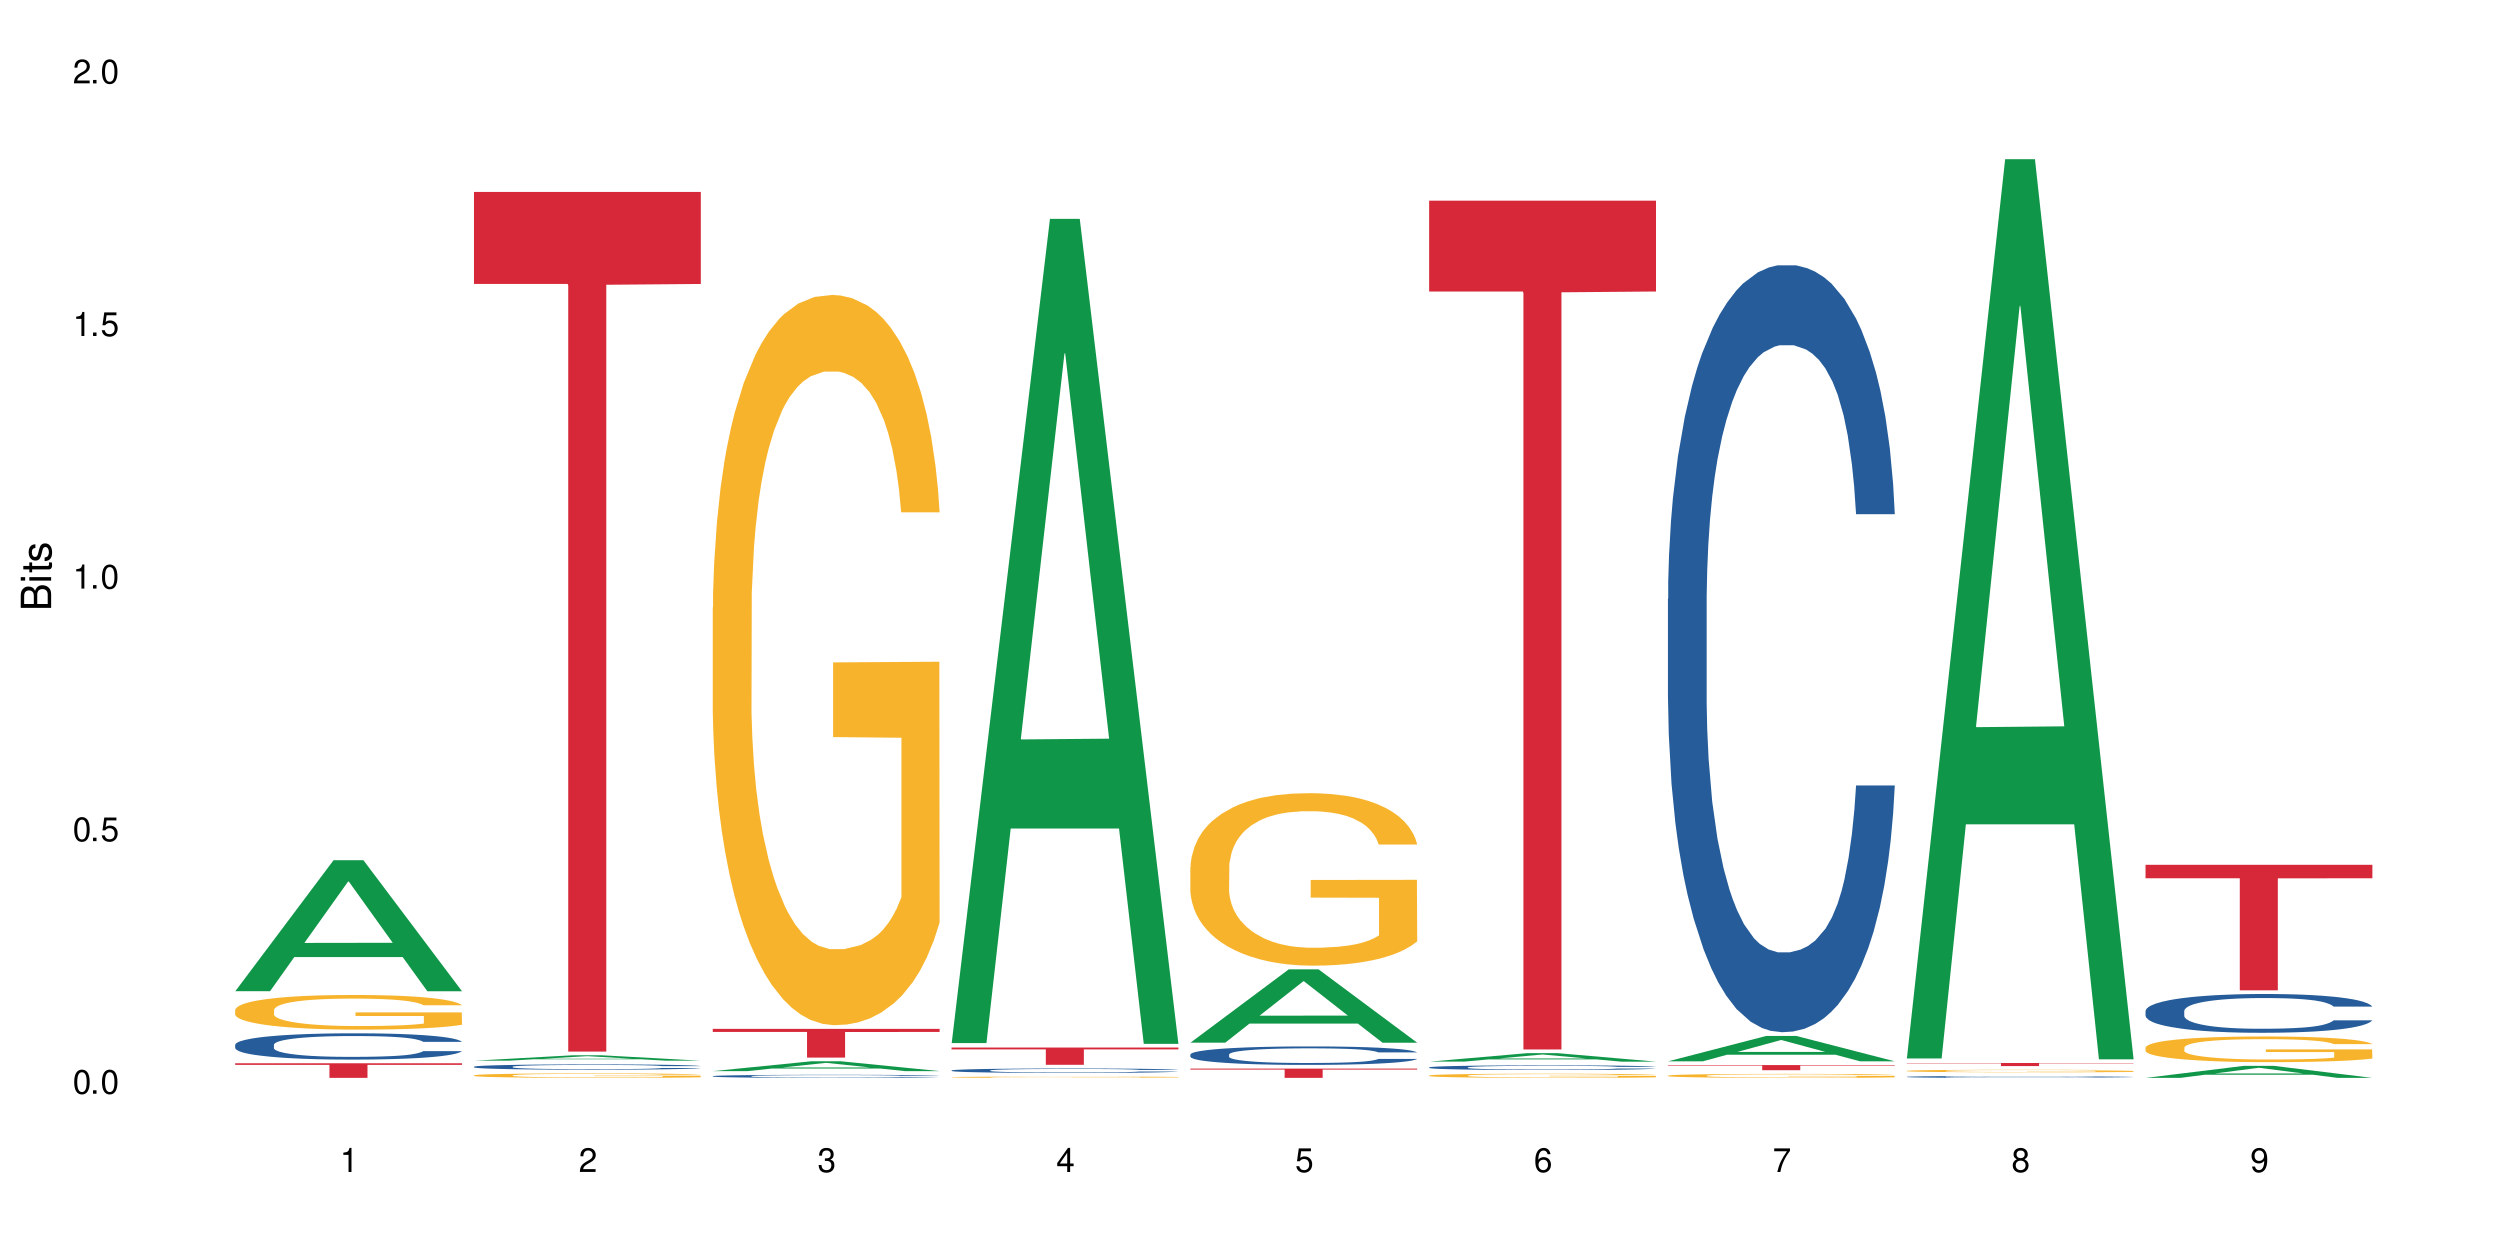 <?xml version="1.0" encoding="UTF-8"?>
<svg xmlns="http://www.w3.org/2000/svg" xmlns:xlink="http://www.w3.org/1999/xlink" width="720" height="360" viewBox="0 0 720 360">
<defs>
<g>
<g id="glyph-0-0">
</g>
<g id="glyph-0-1">
<path d="M 2.641 -6.938 C 2 -6.938 1.422 -6.656 1.078 -6.172 C 0.641 -5.562 0.406 -4.641 0.406 -3.359 C 0.406 -1.016 1.188 0.219 2.641 0.219 C 4.078 0.219 4.859 -1.016 4.859 -3.297 C 4.859 -4.641 4.656 -5.547 4.203 -6.172 C 3.844 -6.656 3.281 -6.938 2.641 -6.938 Z M 2.641 -6.188 C 3.547 -6.188 4 -5.25 4 -3.375 C 4 -1.406 3.562 -0.484 2.625 -0.484 C 1.734 -0.484 1.281 -1.438 1.281 -3.344 C 1.281 -5.25 1.734 -6.188 2.641 -6.188 Z M 2.641 -6.188 "/>
</g>
<g id="glyph-0-2">
<path d="M 1.828 -1 L 0.828 -1 L 0.828 0 L 1.828 0 Z M 1.828 -1 "/>
</g>
<g id="glyph-0-3">
<path d="M 4.562 -6.797 L 1.062 -6.797 L 0.547 -3.094 L 1.328 -3.094 C 1.719 -3.562 2.047 -3.734 2.578 -3.734 C 3.484 -3.734 4.062 -3.109 4.062 -2.094 C 4.062 -1.125 3.484 -0.531 2.578 -0.531 C 1.828 -0.531 1.375 -0.906 1.188 -1.672 L 0.328 -1.672 C 0.453 -1.109 0.547 -0.844 0.75 -0.594 C 1.125 -0.078 1.828 0.219 2.594 0.219 C 3.969 0.219 4.922 -0.781 4.922 -2.219 C 4.922 -3.562 4.031 -4.484 2.719 -4.484 C 2.25 -4.484 1.859 -4.359 1.469 -4.062 L 1.734 -5.969 L 4.562 -5.969 Z M 4.562 -6.797 "/>
</g>
<g id="glyph-0-4">
<path d="M 2.484 -4.938 L 2.484 0 L 3.328 0 L 3.328 -6.938 L 2.766 -6.938 C 2.469 -5.875 2.281 -5.734 0.984 -5.562 L 0.984 -4.938 Z M 2.484 -4.938 "/>
</g>
<g id="glyph-0-5">
<path d="M 4.859 -0.828 L 1.281 -0.828 C 1.359 -1.406 1.672 -1.781 2.5 -2.281 L 3.469 -2.828 C 4.406 -3.344 4.906 -4.062 4.906 -4.906 C 4.906 -5.484 4.672 -6.031 4.266 -6.406 C 3.859 -6.766 3.375 -6.938 2.719 -6.938 C 1.859 -6.938 1.219 -6.625 0.844 -6.031 C 0.609 -5.672 0.5 -5.234 0.484 -4.531 L 1.328 -4.531 C 1.359 -5.016 1.406 -5.281 1.531 -5.516 C 1.75 -5.938 2.188 -6.203 2.703 -6.203 C 3.469 -6.203 4.031 -5.641 4.031 -4.891 C 4.031 -4.344 3.719 -3.859 3.125 -3.516 L 2.234 -3 C 0.812 -2.172 0.406 -1.531 0.328 -0.016 L 4.859 -0.016 Z M 4.859 -0.828 "/>
</g>
<g id="glyph-0-6">
<path d="M 2.125 -3.188 L 2.578 -3.188 C 3.5 -3.188 3.984 -2.766 3.984 -1.922 C 3.984 -1.062 3.469 -0.531 2.594 -0.531 C 1.656 -0.531 1.203 -1 1.156 -2.016 L 0.312 -2.016 C 0.344 -1.453 0.438 -1.094 0.609 -0.781 C 0.953 -0.109 1.625 0.219 2.547 0.219 C 3.953 0.219 4.859 -0.625 4.859 -1.938 C 4.859 -2.828 4.516 -3.297 3.703 -3.594 C 4.344 -3.844 4.656 -4.328 4.656 -5.031 C 4.656 -6.219 3.875 -6.938 2.578 -6.938 C 1.203 -6.938 0.484 -6.172 0.453 -4.703 L 1.297 -4.703 C 1.312 -5.125 1.344 -5.359 1.453 -5.578 C 1.641 -5.969 2.062 -6.203 2.594 -6.203 C 3.344 -6.203 3.797 -5.75 3.797 -5 C 3.797 -4.516 3.609 -4.219 3.25 -4.047 C 3.016 -3.953 2.703 -3.922 2.125 -3.906 Z M 2.125 -3.188 "/>
</g>
<g id="glyph-0-7">
<path d="M 3.141 -1.672 L 3.141 0 L 3.984 0 L 3.984 -1.672 L 4.984 -1.672 L 4.984 -2.438 L 3.984 -2.438 L 3.984 -6.938 L 3.359 -6.938 L 0.266 -2.578 L 0.266 -1.672 Z M 3.141 -2.438 L 1 -2.438 L 3.141 -5.5 Z M 3.141 -2.438 "/>
</g>
<g id="glyph-0-8">
<path d="M 4.781 -5.125 C 4.609 -6.266 3.891 -6.938 2.844 -6.938 C 2.094 -6.938 1.422 -6.578 1.031 -5.953 C 0.594 -5.266 0.406 -4.422 0.406 -3.172 C 0.406 -2 0.578 -1.25 0.984 -0.641 C 1.359 -0.078 1.953 0.219 2.703 0.219 C 3.984 0.219 4.922 -0.75 4.922 -2.094 C 4.922 -3.375 4.062 -4.281 2.844 -4.281 C 2.172 -4.281 1.641 -4.031 1.281 -3.516 C 1.281 -5.234 1.828 -6.188 2.797 -6.188 C 3.391 -6.188 3.797 -5.797 3.938 -5.125 Z M 2.734 -3.531 C 3.547 -3.531 4.062 -2.953 4.062 -2.031 C 4.062 -1.156 3.484 -0.531 2.703 -0.531 C 1.922 -0.531 1.328 -1.188 1.328 -2.078 C 1.328 -2.938 1.906 -3.531 2.734 -3.531 Z M 2.734 -3.531 "/>
</g>
<g id="glyph-0-9">
<path d="M 4.984 -6.797 L 0.438 -6.797 L 0.438 -5.969 L 4.109 -5.969 C 2.5 -3.656 1.828 -2.234 1.328 0 L 2.219 0 C 2.594 -2.172 3.453 -4.047 4.984 -6.094 Z M 4.984 -6.797 "/>
</g>
<g id="glyph-0-10">
<path d="M 3.75 -3.656 C 4.469 -4.094 4.688 -4.438 4.688 -5.078 C 4.688 -6.172 3.844 -6.938 2.641 -6.938 C 1.438 -6.938 0.594 -6.172 0.594 -5.094 C 0.594 -4.438 0.812 -4.094 1.516 -3.656 C 0.734 -3.266 0.359 -2.703 0.359 -1.922 C 0.359 -0.656 1.281 0.219 2.641 0.219 C 3.984 0.219 4.922 -0.656 4.922 -1.922 C 4.922 -2.703 4.531 -3.266 3.75 -3.656 Z M 2.641 -6.188 C 3.359 -6.188 3.812 -5.75 3.812 -5.062 C 3.812 -4.406 3.344 -3.984 2.641 -3.984 C 1.922 -3.984 1.453 -4.406 1.453 -5.078 C 1.453 -5.75 1.922 -6.188 2.641 -6.188 Z M 2.641 -3.266 C 3.484 -3.266 4.062 -2.719 4.062 -1.906 C 4.062 -1.078 3.484 -0.531 2.625 -0.531 C 1.797 -0.531 1.219 -1.094 1.219 -1.906 C 1.219 -2.719 1.781 -3.266 2.641 -3.266 Z M 2.641 -3.266 "/>
</g>
<g id="glyph-0-11">
<path d="M 0.516 -1.578 C 0.672 -0.453 1.406 0.219 2.438 0.219 C 3.188 0.219 3.859 -0.141 4.266 -0.766 C 4.688 -1.453 4.891 -2.297 4.891 -3.547 C 4.891 -4.719 4.703 -5.453 4.312 -6.078 C 3.938 -6.641 3.344 -6.938 2.594 -6.938 C 1.297 -6.938 0.359 -5.969 0.359 -4.625 C 0.359 -3.344 1.234 -2.453 2.453 -2.453 C 3.094 -2.453 3.578 -2.672 4.016 -3.203 C 4 -1.484 3.469 -0.531 2.5 -0.531 C 1.906 -0.531 1.484 -0.906 1.359 -1.578 Z M 2.578 -6.203 C 3.375 -6.203 3.969 -5.531 3.969 -4.641 C 3.969 -3.797 3.391 -3.188 2.547 -3.188 C 1.734 -3.188 1.234 -3.766 1.234 -4.688 C 1.234 -5.562 1.797 -6.203 2.578 -6.203 Z M 2.578 -6.203 "/>
</g>
<g id="glyph-1-0">
</g>
<g id="glyph-1-1">
<path d="M 0 -0.953 L 0 -4.891 C 0 -5.719 -0.234 -6.344 -0.734 -6.797 C -1.188 -7.234 -1.812 -7.469 -2.5 -7.469 C -3.547 -7.469 -4.188 -7 -4.625 -5.875 C -4.984 -6.688 -5.625 -7.094 -6.531 -7.094 C -7.172 -7.094 -7.734 -6.859 -8.141 -6.391 C -8.562 -5.922 -8.75 -5.344 -8.75 -4.5 L -8.75 -0.953 Z M -4.984 -2.062 L -7.766 -2.062 L -7.766 -4.219 C -7.766 -4.844 -7.688 -5.203 -7.453 -5.5 C -7.219 -5.812 -6.859 -5.969 -6.375 -5.969 C -5.891 -5.969 -5.531 -5.812 -5.297 -5.5 C -5.062 -5.203 -4.984 -4.844 -4.984 -4.219 Z M -0.984 -2.062 L -4 -2.062 L -4 -4.781 C -4 -5.766 -3.438 -6.359 -2.484 -6.359 C -1.547 -6.359 -0.984 -5.766 -0.984 -4.781 Z M -0.984 -2.062 "/>
</g>
<g id="glyph-1-2">
<path d="M -6.281 -1.797 L -6.281 -0.797 L 0 -0.797 L 0 -1.797 Z M -8.75 -1.797 L -8.75 -0.797 L -7.484 -0.797 L -7.484 -1.797 Z M -8.75 -1.797 "/>
</g>
<g id="glyph-1-3">
<path d="M -6.281 -3.047 L -6.281 -2.016 L -8.016 -2.016 L -8.016 -1.016 L -6.281 -1.016 L -6.281 -0.172 L -5.469 -0.172 L -5.469 -1.016 L -0.719 -1.016 C -0.078 -1.016 0.281 -1.453 0.281 -2.234 C 0.281 -2.5 0.25 -2.719 0.188 -3.047 L -0.641 -3.047 C -0.609 -2.906 -0.594 -2.766 -0.594 -2.562 C -0.594 -2.141 -0.719 -2.016 -1.156 -2.016 L -5.469 -2.016 L -5.469 -3.047 Z M -6.281 -3.047 "/>
</g>
<g id="glyph-1-4">
<path d="M -4.531 -5.25 C -5.766 -5.25 -6.469 -4.422 -6.469 -2.969 C -6.469 -1.516 -5.719 -0.562 -4.547 -0.562 C -3.562 -0.562 -3.094 -1.062 -2.734 -2.562 L -2.516 -3.484 C -2.344 -4.188 -2.094 -4.469 -1.641 -4.469 C -1.047 -4.469 -0.641 -3.875 -0.641 -3 C -0.641 -2.453 -0.797 -2 -1.062 -1.75 C -1.25 -1.594 -1.422 -1.531 -1.875 -1.469 L -1.875 -0.406 C -0.422 -0.453 0.281 -1.266 0.281 -2.922 C 0.281 -4.5 -0.5 -5.516 -1.719 -5.516 C -2.656 -5.516 -3.172 -4.984 -3.469 -3.734 L -3.703 -2.766 C -3.891 -1.953 -4.156 -1.609 -4.594 -1.609 C -5.188 -1.609 -5.547 -2.125 -5.547 -2.938 C -5.547 -3.75 -5.203 -4.172 -4.531 -4.203 Z M -4.531 -5.25 "/>
</g>
</g>
</defs>
<rect x="-72" y="-36" width="864" height="432" fill="rgb(100%, 100%, 100%)" fill-opacity="1"/>
<path fill-rule="nonzero" fill="rgb(6.275%, 58.824%, 28.235%)" fill-opacity="1" d="M 67.73 285.457 L 67.801 285.422 L 96.07 247.73 L 104.656 247.73 L 133.066 285.492 L 123.082 285.492 L 115.965 275.633 L 84.762 275.633 L 77.781 285.457 L 67.73 285.457 L 87.766 271.559 L 113.102 271.52 L 100.469 253.898 L 100.328 253.863 L 100.188 253.969 L 87.695 271.52 L 87.766 271.559 Z M 67.73 285.457 "/>
<path fill-rule="nonzero" fill="rgb(14.51%, 36.078%, 60%)" fill-opacity="1" d="M 67.73 300.891 L 67.812 300.883 L 67.812 300.715 L 68.051 300.453 L 68.605 300.121 L 69.164 299.895 L 70.598 299.484 L 72.59 299.09 L 74.664 298.785 L 76.176 298.605 L 77.531 298.469 L 80.637 298.211 L 82.629 298.082 L 84.781 297.965 L 87.41 297.848 L 89.324 297.777 L 93.625 297.668 L 96.812 297.617 L 99.281 297.598 L 104.621 297.598 L 107.809 297.625 L 110.117 297.66 L 112.668 297.715 L 114.82 297.777 L 118.562 297.93 L 121.91 298.121 L 123.426 298.234 L 125.816 298.449 L 127.648 298.656 L 128.922 298.836 L 130.355 299.09 L 131.629 299.402 L 132.586 299.754 L 133.066 300.051 L 121.91 300.051 L 121.352 299.777 L 120.715 299.562 L 119.52 299.277 L 118.324 299.078 L 116.652 298.875 L 115.137 298.746 L 113.066 298.613 L 111.234 298.531 L 109.32 298.469 L 107.488 298.426 L 103.984 298.387 L 99.922 298.387 L 98.406 298.398 L 95.297 298.453 L 93.625 298.504 L 91.234 298.602 L 89.562 298.691 L 87.57 298.828 L 86.215 298.945 L 84.543 299.125 L 83.348 299.285 L 81.992 299.512 L 81.195 299.684 L 80.48 299.879 L 79.84 300.105 L 79.363 300.348 L 79.043 300.605 L 78.887 300.855 L 78.887 301.926 L 79.043 302.176 L 79.441 302.465 L 80.48 302.887 L 81.992 303.254 L 83.746 303.543 L 85.418 303.75 L 86.375 303.848 L 87.648 303.957 L 89.641 304.098 L 92.512 304.234 L 94.184 304.289 L 96.734 304.348 L 99.363 304.375 L 102.867 304.375 L 105.977 304.348 L 108.047 304.312 L 110.199 304.258 L 113.145 304.141 L 114.98 304.027 L 116.57 303.898 L 117.766 303.766 L 118.562 303.656 L 119.758 303.441 L 120.715 303.207 L 121.434 302.965 L 121.91 302.727 L 133.066 302.727 L 132.586 303.004 L 131.871 303.273 L 131.152 303.477 L 130.039 303.719 L 128.762 303.93 L 126.93 304.172 L 125.418 304.332 L 123.426 304.504 L 121.59 304.637 L 119.602 304.754 L 116.652 304.891 L 114.738 304.961 L 112.668 305.023 L 110.199 305.078 L 107.09 305.129 L 103.746 305.156 L 100.637 305.16 L 97.289 305.148 L 94.82 305.121 L 91.555 305.059 L 87.492 304.934 L 84.543 304.801 L 82.23 304.672 L 80.238 304.531 L 78.008 304.348 L 75.141 304.043 L 73.387 303.809 L 72.191 303.613 L 70.84 303.344 L 69.883 303.102 L 68.766 302.715 L 67.969 302.223 L 67.73 301.844 Z M 67.73 300.891 "/>
<path fill-rule="nonzero" fill="rgb(96.863%, 70.196%, 16.863%)" fill-opacity="1" d="M 67.73 290.828 L 67.812 290.82 L 67.812 290.637 L 68.129 290.227 L 68.926 289.66 L 69.961 289.195 L 71.078 288.832 L 71.793 288.641 L 72.988 288.367 L 74.023 288.168 L 76.656 287.758 L 80 287.375 L 81.832 287.211 L 83.906 287.055 L 86.852 286.883 L 88.207 286.816 L 92.352 286.672 L 97.051 286.582 L 102.23 286.555 L 104.621 286.562 L 107.887 286.598 L 112.348 286.699 L 114.898 286.789 L 116.891 286.883 L 118.961 287 L 121.512 287.184 L 123.902 287.402 L 125.816 287.621 L 127.727 287.895 L 129.32 288.184 L 130.676 288.504 L 131.871 288.887 L 132.586 289.207 L 133.066 289.523 L 121.988 289.523 L 121.352 289.207 L 120.637 288.961 L 119.441 288.66 L 118.246 288.441 L 117.051 288.266 L 114.82 288.031 L 112.906 287.883 L 110.516 287.758 L 108.207 287.676 L 105.578 287.621 L 103.984 287.602 L 99.762 287.602 L 95.938 287.664 L 93.707 287.738 L 92.113 287.812 L 89.879 287.949 L 88.527 288.059 L 87.73 288.129 L 85.34 288.414 L 83.746 288.668 L 82.871 288.84 L 81.754 289.113 L 80.957 289.359 L 80.082 289.727 L 79.602 290 L 78.965 290.621 L 78.887 292.262 L 79.125 292.605 L 79.602 292.98 L 80.238 293.309 L 81.195 293.656 L 82.152 293.918 L 83.824 294.273 L 85.258 294.512 L 86.375 294.668 L 88.527 294.914 L 89.402 294.996 L 91.473 295.16 L 93.625 295.285 L 96.254 295.395 L 98.246 295.449 L 101.434 295.496 L 105.496 295.496 L 110.277 295.441 L 113.305 295.367 L 115.379 295.297 L 116.73 295.23 L 118.406 295.133 L 119.602 295.039 L 120.715 294.941 L 122.07 294.785 L 122.07 292.605 L 102.391 292.598 L 102.391 291.578 L 132.984 291.566 L 133.066 295.133 L 131.391 295.379 L 129.32 295.613 L 127.328 295.797 L 125.258 295.953 L 122.309 296.125 L 119.918 296.234 L 116.254 296.363 L 112.906 296.445 L 109.402 296.5 L 106.293 296.527 L 102.629 296.535 L 99.363 296.516 L 95.855 296.461 L 93.066 296.391 L 90.52 296.297 L 87.969 296.18 L 84.781 295.988 L 82.711 295.832 L 80.559 295.641 L 78.406 295.414 L 76.496 295.168 L 75.219 294.977 L 73.945 294.758 L 72.59 294.484 L 71.316 294.176 L 70.359 293.891 L 69.484 293.574 L 68.848 293.273 L 68.211 292.863 L 67.891 292.535 L 67.73 292.25 Z M 67.73 290.828 "/>
<path fill-rule="nonzero" fill="rgb(83.922%, 15.686%, 22.353%)" fill-opacity="1" d="M 67.73 306.227 L 133.066 306.227 L 133.066 306.676 L 105.836 306.68 L 105.836 310.434 L 94.879 310.434 L 94.879 306.684 L 94.723 306.676 L 67.73 306.676 Z M 67.73 306.227 "/>
<path fill-rule="nonzero" fill="rgb(6.275%, 58.824%, 28.235%)" fill-opacity="1" d="M 136.504 305.48 L 136.574 305.48 L 164.844 303.926 L 173.43 303.926 L 201.836 305.48 L 191.855 305.48 L 184.738 305.078 L 153.535 305.078 L 146.555 305.48 L 136.504 305.48 L 156.535 304.91 L 181.875 304.906 L 169.242 304.18 L 169.102 304.18 L 168.961 304.184 L 156.469 304.906 L 156.535 304.91 Z M 136.504 305.48 "/>
<path fill-rule="nonzero" fill="rgb(14.51%, 36.078%, 60%)" fill-opacity="1" d="M 136.504 307.211 L 136.582 307.207 L 136.582 307.176 L 136.824 307.121 L 137.379 307.055 L 137.938 307.008 L 139.371 306.926 L 141.363 306.848 L 143.434 306.785 L 144.949 306.75 L 146.305 306.723 L 149.41 306.668 L 151.402 306.641 L 153.555 306.617 L 156.184 306.594 L 158.098 306.582 L 162.398 306.559 L 165.586 306.551 L 168.055 306.543 L 173.395 306.543 L 176.582 306.551 L 178.891 306.559 L 181.441 306.57 L 183.594 306.582 L 187.336 306.613 L 190.684 306.652 L 192.195 306.672 L 194.586 306.715 L 196.418 306.758 L 197.695 306.797 L 199.129 306.848 L 200.402 306.91 L 201.359 306.98 L 201.836 307.043 L 190.684 307.043 L 190.125 306.984 L 189.488 306.941 L 188.293 306.883 L 187.098 306.844 L 185.426 306.805 L 183.91 306.777 L 181.84 306.75 L 180.008 306.734 L 178.094 306.723 L 176.262 306.711 L 172.758 306.703 L 168.691 306.703 L 167.18 306.707 L 164.07 306.719 L 162.398 306.727 L 160.008 306.746 L 158.336 306.766 L 156.344 306.793 L 154.988 306.816 L 153.316 306.855 L 152.121 306.887 L 150.766 306.934 L 149.969 306.969 L 149.25 307.008 L 148.613 307.051 L 148.137 307.102 L 147.816 307.152 L 147.66 307.203 L 147.66 307.422 L 147.816 307.469 L 148.215 307.527 L 149.25 307.613 L 150.766 307.688 L 152.52 307.746 L 154.191 307.789 L 155.148 307.809 L 156.422 307.832 L 158.414 307.859 L 161.281 307.887 L 162.957 307.898 L 165.504 307.91 L 168.137 307.914 L 171.641 307.914 L 174.746 307.91 L 176.82 307.902 L 178.973 307.891 L 181.918 307.867 L 183.75 307.844 L 185.344 307.82 L 186.539 307.793 L 187.336 307.77 L 188.531 307.727 L 189.488 307.68 L 190.203 307.629 L 190.684 307.582 L 201.836 307.582 L 201.359 307.637 L 200.645 307.691 L 199.926 307.734 L 198.809 307.781 L 197.535 307.824 L 195.703 307.875 L 194.188 307.906 L 192.195 307.941 L 190.363 307.969 L 188.371 307.992 L 185.426 308.02 L 183.512 308.035 L 181.441 308.047 L 178.973 308.059 L 175.863 308.066 L 172.516 308.074 L 169.41 308.074 L 166.062 308.07 L 163.594 308.066 L 160.328 308.055 L 156.262 308.027 L 153.316 308 L 151.004 307.977 L 149.012 307.949 L 146.781 307.91 L 143.914 307.848 L 142.16 307.801 L 140.965 307.762 L 139.609 307.707 L 138.656 307.656 L 137.539 307.578 L 136.742 307.48 L 136.504 307.402 Z M 136.504 307.211 "/>
<path fill-rule="nonzero" fill="rgb(96.863%, 70.196%, 16.863%)" fill-opacity="1" d="M 136.504 309.691 L 136.582 309.691 L 136.582 309.668 L 136.902 309.613 L 137.699 309.539 L 138.734 309.48 L 139.852 309.434 L 140.566 309.41 L 141.762 309.371 L 142.797 309.348 L 145.426 309.293 L 148.773 309.242 L 150.605 309.223 L 152.68 309.203 L 155.625 309.18 L 156.98 309.172 L 161.125 309.152 L 165.824 309.141 L 171.004 309.137 L 173.395 309.137 L 176.66 309.145 L 181.121 309.156 L 183.672 309.168 L 185.664 309.18 L 187.734 309.195 L 190.285 309.219 L 192.676 309.246 L 194.586 309.277 L 196.5 309.312 L 198.094 309.348 L 199.449 309.391 L 200.645 309.441 L 201.359 309.48 L 201.836 309.523 L 190.762 309.523 L 190.125 309.48 L 189.41 309.449 L 188.215 309.41 L 187.02 309.383 L 185.824 309.359 L 183.594 309.328 L 181.68 309.309 L 179.289 309.293 L 176.98 309.281 L 174.348 309.277 L 172.758 309.273 L 168.535 309.273 L 164.707 309.281 L 162.477 309.293 L 160.883 309.301 L 158.652 309.32 L 157.301 309.332 L 154.113 309.379 L 152.52 309.41 L 151.641 309.434 L 150.527 309.469 L 149.73 309.5 L 148.852 309.551 L 148.375 309.586 L 147.738 309.664 L 147.66 309.879 L 147.898 309.922 L 148.375 309.973 L 149.012 310.016 L 149.969 310.059 L 150.926 310.094 L 152.598 310.141 L 154.031 310.172 L 155.148 310.191 L 157.301 310.223 L 158.176 310.234 L 160.246 310.254 L 162.398 310.273 L 165.027 310.285 L 167.02 310.293 L 170.207 310.297 L 174.27 310.297 L 179.051 310.293 L 182.078 310.281 L 184.148 310.273 L 185.504 310.266 L 187.176 310.25 L 188.371 310.238 L 189.488 310.227 L 190.844 310.207 L 190.844 309.922 L 171.164 309.922 L 171.164 309.789 L 201.758 309.789 L 201.836 310.25 L 200.164 310.285 L 198.094 310.312 L 196.102 310.336 L 194.031 310.359 L 191.082 310.379 L 188.691 310.395 L 185.027 310.41 L 181.68 310.422 L 178.176 310.43 L 175.066 310.434 L 171.402 310.434 L 168.137 310.43 L 164.629 310.426 L 161.84 310.414 L 159.289 310.402 L 156.742 310.387 L 153.555 310.363 L 151.484 310.344 L 147.18 310.289 L 145.27 310.258 L 143.992 310.23 L 142.719 310.203 L 141.363 310.168 L 140.09 310.129 L 139.133 310.09 L 138.258 310.051 L 137.617 310.012 L 136.98 309.957 L 136.664 309.914 L 136.504 309.879 Z M 136.504 309.691 "/>
<path fill-rule="nonzero" fill="rgb(83.922%, 15.686%, 22.353%)" fill-opacity="1" d="M 136.504 55.277 L 201.836 55.277 L 201.836 81.781 L 174.609 82.012 L 174.609 302.863 L 163.652 302.863 L 163.652 82.246 L 163.496 81.781 L 136.504 81.781 Z M 136.504 55.277 "/>
<path fill-rule="nonzero" fill="rgb(6.275%, 58.824%, 28.235%)" fill-opacity="1" d="M 205.277 308.477 L 205.348 308.477 L 233.617 305.652 L 242.203 305.652 L 270.609 308.48 L 260.629 308.48 L 253.508 307.742 L 222.309 307.742 L 215.328 308.477 L 205.277 308.477 L 225.309 307.438 L 250.648 307.434 L 238.012 306.113 L 237.875 306.109 L 237.734 306.117 L 225.238 307.434 L 225.309 307.438 Z M 205.277 308.477 "/>
<path fill-rule="nonzero" fill="rgb(14.51%, 36.078%, 60%)" fill-opacity="1" d="M 205.277 309.93 L 205.355 309.93 L 205.355 309.91 L 205.594 309.879 L 206.152 309.84 L 206.711 309.812 L 208.145 309.766 L 210.137 309.719 L 212.207 309.684 L 213.723 309.66 L 215.078 309.645 L 218.184 309.617 L 220.176 309.602 L 222.328 309.586 L 224.957 309.574 L 226.867 309.562 L 231.172 309.551 L 234.359 309.547 L 236.828 309.543 L 242.168 309.543 L 245.352 309.547 L 247.664 309.551 L 250.215 309.559 L 252.363 309.562 L 256.109 309.582 L 259.457 309.605 L 260.969 309.617 L 263.359 309.645 L 265.191 309.668 L 266.469 309.688 L 267.902 309.719 L 269.176 309.754 L 270.133 309.797 L 270.609 309.832 L 259.457 309.832 L 258.898 309.801 L 258.262 309.773 L 257.066 309.742 L 255.871 309.719 L 254.195 309.695 L 252.684 309.68 L 250.613 309.664 L 248.777 309.652 L 246.867 309.645 L 245.035 309.641 L 241.527 309.637 L 235.953 309.637 L 232.844 309.645 L 231.172 309.648 L 228.781 309.66 L 227.109 309.672 L 225.117 309.688 L 223.762 309.703 L 222.09 309.723 L 220.895 309.742 L 219.539 309.77 L 218.742 309.789 L 218.023 309.812 L 217.387 309.84 L 216.91 309.867 L 216.59 309.898 L 216.43 309.926 L 216.43 310.051 L 216.59 310.082 L 216.988 310.117 L 218.023 310.164 L 219.539 310.211 L 221.293 310.242 L 222.965 310.27 L 223.922 310.277 L 225.195 310.293 L 227.188 310.309 L 230.055 310.324 L 231.73 310.332 L 234.277 310.336 L 236.906 310.34 L 240.414 310.34 L 243.52 310.336 L 245.594 310.332 L 247.742 310.328 L 250.691 310.312 L 252.523 310.301 L 254.117 310.285 L 255.312 310.27 L 256.109 310.258 L 257.305 310.23 L 258.262 310.203 L 258.977 310.176 L 259.457 310.148 L 270.609 310.148 L 270.133 310.18 L 269.414 310.211 L 268.699 310.234 L 267.582 310.262 L 266.309 310.289 L 264.477 310.316 L 262.961 310.336 L 260.969 310.355 L 259.137 310.371 L 257.145 310.387 L 254.195 310.402 L 252.285 310.41 L 250.215 310.418 L 247.742 310.426 L 244.637 310.43 L 241.289 310.434 L 234.836 310.434 L 232.367 310.43 L 229.098 310.422 L 225.035 310.406 L 222.09 310.391 L 219.777 310.375 L 217.785 310.359 L 215.555 310.336 L 212.688 310.301 L 210.934 310.273 L 209.738 310.25 L 208.383 310.219 L 207.426 310.191 L 206.312 310.145 L 205.516 310.086 L 205.277 310.043 Z M 205.277 309.93 "/>
<path fill-rule="nonzero" fill="rgb(96.863%, 70.196%, 16.863%)" fill-opacity="1" d="M 205.277 175.02 L 205.355 174.824 L 205.355 170.984 L 205.676 162.34 L 206.473 150.434 L 207.508 140.637 L 208.621 132.953 L 209.34 128.922 L 210.535 123.156 L 211.57 118.934 L 214.199 110.289 L 217.547 102.223 L 219.379 98.766 L 221.449 95.5 L 224.398 91.852 L 225.754 90.504 L 229.895 87.434 L 234.598 85.512 L 239.777 84.934 L 242.168 85.129 L 245.434 85.895 L 249.895 88.008 L 252.445 89.93 L 254.438 91.852 L 256.508 94.348 L 259.059 98.188 L 261.449 102.797 L 263.359 107.406 L 265.273 113.172 L 266.867 119.316 L 268.219 126.039 L 269.414 134.105 L 270.133 140.828 L 270.609 147.551 L 259.535 147.551 L 258.898 140.828 L 258.18 135.645 L 256.984 129.305 L 255.789 124.695 L 254.594 121.047 L 252.363 116.051 L 250.453 112.977 L 248.062 110.289 L 245.75 108.559 L 243.121 107.406 L 241.527 107.023 L 237.305 107.023 L 233.48 108.367 L 231.25 109.906 L 229.656 111.441 L 227.426 114.324 L 226.07 116.629 L 225.273 118.164 L 222.883 124.117 L 221.293 129.496 L 220.414 133.145 L 219.301 138.906 L 218.504 144.094 L 217.625 151.777 L 217.148 157.539 L 216.512 170.602 L 216.43 205.172 L 216.672 212.473 L 217.148 220.348 L 217.785 227.262 L 218.742 234.562 L 219.699 240.133 L 221.371 247.621 L 222.805 252.617 L 223.922 255.883 L 226.07 261.066 L 226.949 262.797 L 229.02 266.254 L 231.172 268.941 L 233.801 271.246 L 235.793 272.398 L 238.98 273.359 L 243.043 273.359 L 247.824 272.207 L 250.852 270.672 L 252.922 269.133 L 254.277 267.789 L 255.949 265.676 L 257.145 263.758 L 258.262 261.645 L 259.613 258.379 L 259.613 212.473 L 239.934 212.281 L 239.934 190.77 L 270.531 190.574 L 270.609 265.676 L 268.938 270.863 L 266.867 275.855 L 264.875 279.699 L 262.801 282.965 L 259.855 286.613 L 257.465 288.918 L 253.801 291.605 L 250.453 293.336 L 246.945 294.488 L 243.84 295.062 L 240.176 295.258 L 236.906 294.871 L 233.402 293.719 L 230.613 292.184 L 228.062 290.262 L 225.516 287.766 L 222.328 283.73 L 220.254 280.465 L 218.105 276.434 L 215.953 271.633 L 214.039 266.445 L 212.766 262.41 L 211.492 257.801 L 210.137 252.039 L 208.863 245.508 L 207.906 239.555 L 207.027 232.832 L 206.391 226.492 L 205.754 217.852 L 205.438 210.938 L 205.277 204.98 Z M 205.277 175.02 "/>
<path fill-rule="nonzero" fill="rgb(83.922%, 15.686%, 22.353%)" fill-opacity="1" d="M 205.277 296.32 L 270.609 296.32 L 270.609 297.203 L 243.383 297.211 L 243.383 304.59 L 232.426 304.59 L 232.426 297.219 L 232.266 297.203 L 205.277 297.203 Z M 205.277 296.32 "/>
<path fill-rule="nonzero" fill="rgb(6.275%, 58.824%, 28.235%)" fill-opacity="1" d="M 274.051 300.41 L 274.117 300.188 L 302.387 63.039 L 310.973 63.039 L 339.383 300.633 L 329.402 300.633 L 322.281 238.613 L 291.082 238.613 L 284.102 300.41 L 274.051 300.41 L 294.082 212.957 L 319.422 212.734 L 306.785 101.855 L 306.645 101.633 L 306.508 102.301 L 294.012 212.734 L 294.082 212.957 Z M 274.051 300.41 "/>
<path fill-rule="nonzero" fill="rgb(14.51%, 36.078%, 60%)" fill-opacity="1" d="M 274.051 308.281 L 274.129 308.281 L 274.129 308.254 L 274.367 308.211 L 274.926 308.152 L 275.484 308.113 L 276.918 308.047 L 278.91 307.977 L 280.98 307.926 L 282.496 307.895 L 283.848 307.871 L 286.957 307.828 L 288.949 307.809 L 291.102 307.789 L 293.73 307.766 L 295.641 307.754 L 299.945 307.738 L 303.129 307.73 L 305.602 307.727 L 310.938 307.727 L 314.125 307.73 L 316.438 307.734 L 318.984 307.746 L 321.137 307.754 L 324.883 307.781 L 328.23 307.812 L 329.742 307.832 L 332.133 307.871 L 333.965 307.906 L 335.238 307.934 L 336.676 307.977 L 337.949 308.031 L 338.906 308.09 L 339.383 308.141 L 328.23 308.141 L 327.672 308.094 L 327.035 308.059 L 325.84 308.012 L 324.645 307.977 L 322.969 307.941 L 321.457 307.918 L 319.383 307.898 L 317.551 307.883 L 315.641 307.871 L 313.809 307.867 L 310.301 307.859 L 304.723 307.859 L 301.617 307.871 L 299.945 307.879 L 297.555 307.895 L 295.879 307.91 L 293.887 307.934 L 292.535 307.953 L 290.859 307.984 L 289.664 308.012 L 288.312 308.051 L 287.516 308.078 L 286.797 308.113 L 286.16 308.152 L 285.684 308.191 L 285.363 308.234 L 285.203 308.277 L 285.203 308.457 L 285.363 308.5 L 285.762 308.551 L 286.797 308.621 L 288.312 308.684 L 290.062 308.734 L 291.738 308.77 L 292.691 308.785 L 293.969 308.805 L 295.961 308.828 L 298.828 308.852 L 300.5 308.859 L 303.051 308.867 L 305.68 308.875 L 309.188 308.875 L 312.293 308.867 L 314.363 308.863 L 316.516 308.852 L 319.465 308.832 L 321.297 308.816 L 322.891 308.793 L 324.086 308.77 L 324.883 308.75 L 326.078 308.715 L 327.035 308.676 L 327.75 308.633 L 328.23 308.594 L 339.383 308.594 L 338.906 308.641 L 338.188 308.688 L 337.473 308.723 L 336.355 308.762 L 335.082 308.797 L 333.25 308.84 L 331.734 308.867 L 329.742 308.895 L 327.91 308.918 L 325.918 308.938 L 322.969 308.961 L 321.059 308.973 L 318.984 308.984 L 316.516 308.992 L 313.41 309 L 310.062 309.004 L 306.957 309.008 L 303.609 309.004 L 301.141 309 L 297.871 308.988 L 293.809 308.969 L 290.859 308.945 L 288.551 308.922 L 286.559 308.898 L 284.328 308.867 L 281.457 308.816 L 279.707 308.777 L 278.512 308.746 L 277.156 308.699 L 276.199 308.656 L 275.086 308.594 L 274.289 308.508 L 274.051 308.445 Z M 274.051 308.281 "/>
<path fill-rule="nonzero" fill="rgb(96.863%, 70.196%, 16.863%)" fill-opacity="1" d="M 274.051 310.227 L 274.129 310.227 L 274.129 310.219 L 274.449 310.203 L 275.246 310.184 L 276.281 310.164 L 277.395 310.152 L 278.113 310.145 L 279.309 310.137 L 280.344 310.129 L 282.973 310.113 L 286.32 310.098 L 288.152 310.094 L 290.223 310.086 L 293.172 310.082 L 294.527 310.078 L 298.668 310.074 L 303.371 310.07 L 314.207 310.07 L 318.668 310.074 L 321.219 310.078 L 323.207 310.082 L 325.281 310.086 L 327.832 310.094 L 330.219 310.102 L 332.133 310.109 L 334.043 310.117 L 335.637 310.129 L 336.992 310.141 L 338.188 310.156 L 338.906 310.168 L 339.383 310.18 L 328.309 310.18 L 327.672 310.168 L 326.953 310.156 L 325.758 310.145 L 324.562 310.137 L 323.367 310.133 L 321.137 310.125 L 319.227 310.117 L 316.836 310.113 L 314.523 310.109 L 302.254 310.109 L 300.023 310.113 L 298.43 310.117 L 296.199 310.121 L 294.844 310.125 L 294.047 310.129 L 291.656 310.137 L 290.062 310.148 L 289.188 310.152 L 288.07 310.164 L 287.273 310.172 L 286.398 310.184 L 285.922 310.195 L 285.285 310.219 L 285.203 310.277 L 285.441 310.289 L 285.922 310.305 L 286.559 310.316 L 287.516 310.328 L 288.469 310.34 L 290.145 310.352 L 291.578 310.359 L 292.691 310.367 L 294.844 310.375 L 295.723 310.379 L 297.793 310.383 L 299.945 310.387 L 302.574 310.391 L 304.566 310.395 L 316.598 310.395 L 319.625 310.391 L 321.695 310.387 L 323.051 310.387 L 324.723 310.383 L 325.918 310.379 L 327.035 310.375 L 328.387 310.371 L 328.387 310.289 L 308.707 310.289 L 308.707 310.254 L 339.305 310.254 L 339.383 310.383 L 337.711 310.391 L 335.637 310.398 L 333.645 310.406 L 331.574 310.414 L 328.625 310.418 L 326.238 310.422 L 322.57 310.426 L 319.227 310.43 L 315.719 310.434 L 305.68 310.434 L 302.176 310.43 L 299.387 310.43 L 294.285 310.422 L 291.102 310.414 L 289.027 310.406 L 286.875 310.402 L 284.727 310.395 L 282.812 310.383 L 280.266 310.367 L 278.91 310.359 L 277.633 310.348 L 276.68 310.336 L 275.801 310.324 L 275.164 310.316 L 274.527 310.301 L 274.207 310.289 L 274.051 310.277 Z M 274.051 310.227 "/>
<path fill-rule="nonzero" fill="rgb(83.922%, 15.686%, 22.353%)" fill-opacity="1" d="M 274.051 301.695 L 339.383 301.695 L 339.383 302.227 L 312.152 302.23 L 312.152 306.664 L 301.199 306.664 L 301.199 302.234 L 301.039 302.227 L 274.051 302.227 Z M 274.051 301.695 "/>
<path fill-rule="nonzero" fill="rgb(6.275%, 58.824%, 28.235%)" fill-opacity="1" d="M 342.82 300.289 L 342.891 300.27 L 371.16 279.172 L 379.746 279.172 L 408.156 300.309 L 398.176 300.309 L 391.055 294.793 L 359.852 294.793 L 352.875 300.289 L 342.82 300.289 L 362.855 292.512 L 388.191 292.492 L 375.559 282.625 L 375.418 282.605 L 375.281 282.668 L 362.785 292.492 L 362.855 292.512 Z M 342.82 300.289 "/>
<path fill-rule="nonzero" fill="rgb(14.51%, 36.078%, 60%)" fill-opacity="1" d="M 342.82 303.688 L 342.902 303.684 L 342.902 303.566 L 343.141 303.383 L 343.699 303.148 L 344.258 302.988 L 345.691 302.699 L 347.684 302.422 L 349.754 302.211 L 351.266 302.082 L 352.621 301.984 L 355.73 301.805 L 357.723 301.715 L 359.871 301.629 L 362.5 301.547 L 364.414 301.5 L 368.715 301.422 L 371.902 301.387 L 374.375 301.375 L 379.711 301.375 L 382.898 301.391 L 385.211 301.418 L 387.758 301.457 L 389.91 301.5 L 393.656 301.605 L 397 301.742 L 398.516 301.82 L 400.906 301.973 L 402.738 302.117 L 404.012 302.242 L 405.445 302.422 L 406.723 302.641 L 407.68 302.891 L 408.156 303.098 L 397 303.098 L 396.445 302.906 L 395.805 302.754 L 394.609 302.555 L 393.414 302.414 L 391.742 302.273 L 390.23 302.18 L 388.156 302.086 L 386.324 302.031 L 384.414 301.984 L 382.578 301.957 L 379.074 301.926 L 375.012 301.926 L 373.496 301.938 L 370.391 301.977 L 368.715 302.012 L 366.324 302.078 L 364.652 302.141 L 362.66 302.238 L 361.305 302.32 L 359.633 302.449 L 358.438 302.559 L 357.082 302.719 L 356.285 302.84 L 355.57 302.977 L 354.934 303.137 L 354.453 303.309 L 354.137 303.488 L 353.977 303.664 L 353.977 304.418 L 354.137 304.594 L 354.535 304.797 L 355.57 305.094 L 357.082 305.352 L 358.836 305.555 L 360.508 305.699 L 361.465 305.77 L 362.742 305.848 L 364.734 305.945 L 367.602 306.039 L 369.273 306.078 L 371.824 306.117 L 374.453 306.137 L 377.957 306.137 L 381.066 306.117 L 383.137 306.094 L 385.289 306.055 L 388.238 305.973 L 390.07 305.895 L 391.664 305.801 L 392.859 305.711 L 393.656 305.633 L 394.852 305.48 L 395.805 305.316 L 396.523 305.145 L 397 304.98 L 408.156 304.98 L 407.68 305.176 L 406.961 305.363 L 406.242 305.508 L 405.129 305.676 L 403.852 305.828 L 402.02 305.996 L 400.508 306.109 L 398.516 306.23 L 396.684 306.324 L 394.691 306.406 L 391.742 306.504 L 389.832 306.551 L 387.758 306.594 L 385.289 306.633 L 382.18 306.668 L 378.836 306.688 L 375.727 306.691 L 372.383 306.684 L 369.91 306.664 L 366.645 306.621 L 362.582 306.531 L 359.633 306.438 L 357.324 306.348 L 355.332 306.25 L 353.102 306.117 L 350.23 305.906 L 348.48 305.738 L 347.285 305.602 L 345.93 305.414 L 344.973 305.242 L 343.859 304.973 L 343.062 304.625 L 342.82 304.359 Z M 342.82 303.688 "/>
<path fill-rule="nonzero" fill="rgb(96.863%, 70.196%, 16.863%)" fill-opacity="1" d="M 342.82 249.711 L 342.902 249.668 L 342.902 248.758 L 343.219 246.719 L 344.016 243.906 L 345.051 241.59 L 346.168 239.777 L 346.887 238.824 L 348.082 237.465 L 349.117 236.465 L 351.746 234.422 L 355.094 232.52 L 356.926 231.703 L 358.996 230.93 L 361.945 230.07 L 363.297 229.75 L 367.441 229.023 L 372.141 228.57 L 377.32 228.434 L 379.711 228.48 L 382.977 228.664 L 387.441 229.16 L 389.988 229.613 L 391.98 230.07 L 394.055 230.656 L 396.602 231.566 L 398.992 232.652 L 400.906 233.742 L 402.816 235.105 L 404.41 236.555 L 405.766 238.145 L 406.961 240.047 L 407.68 241.637 L 408.156 243.223 L 397.082 243.223 L 396.445 241.637 L 395.727 240.41 L 394.531 238.914 L 393.336 237.824 L 392.141 236.965 L 389.91 235.785 L 387.996 235.059 L 385.609 234.422 L 383.297 234.016 L 380.668 233.742 L 379.074 233.652 L 374.852 233.652 L 371.027 233.969 L 368.797 234.332 L 367.203 234.695 L 364.973 235.375 L 363.617 235.922 L 362.82 236.285 L 360.43 237.691 L 358.836 238.961 L 357.961 239.82 L 356.844 241.184 L 356.047 242.406 L 355.172 244.223 L 354.695 245.582 L 354.055 248.668 L 353.977 256.832 L 354.215 258.559 L 354.695 260.418 L 355.332 262.051 L 356.285 263.773 L 357.242 265.09 L 358.918 266.859 L 360.352 268.039 L 361.465 268.809 L 363.617 270.035 L 364.492 270.445 L 366.566 271.262 L 368.715 271.895 L 371.344 272.441 L 373.336 272.711 L 376.523 272.938 L 380.59 272.938 L 385.367 272.668 L 388.395 272.305 L 390.469 271.941 L 391.824 271.625 L 393.496 271.125 L 394.691 270.672 L 395.805 270.172 L 397.16 269.398 L 397.16 258.559 L 377.48 258.512 L 377.48 253.43 L 408.074 253.387 L 408.156 271.125 L 406.484 272.348 L 404.41 273.527 L 402.418 274.438 L 400.348 275.207 L 397.398 276.07 L 395.008 276.613 L 391.344 277.25 L 387.996 277.656 L 384.492 277.93 L 381.387 278.066 L 377.719 278.109 L 374.453 278.02 L 370.949 277.746 L 368.16 277.383 L 365.609 276.93 L 363.059 276.34 L 359.871 275.387 L 357.801 274.617 L 355.648 273.664 L 353.5 272.531 L 351.586 271.305 L 350.312 270.352 L 349.035 269.266 L 347.684 267.902 L 346.406 266.359 L 345.449 264.953 L 344.574 263.367 L 343.938 261.871 L 343.301 259.828 L 342.98 258.195 L 342.82 256.789 Z M 342.82 249.711 "/>
<path fill-rule="nonzero" fill="rgb(83.922%, 15.686%, 22.353%)" fill-opacity="1" d="M 342.82 307.754 L 408.156 307.754 L 408.156 308.043 L 380.926 308.043 L 380.926 310.434 L 369.973 310.434 L 369.973 308.047 L 369.812 308.043 L 342.82 308.043 Z M 342.82 307.754 "/>
<path fill-rule="nonzero" fill="rgb(6.275%, 58.824%, 28.235%)" fill-opacity="1" d="M 411.594 305.75 L 411.664 305.75 L 439.934 303.301 L 448.52 303.301 L 476.93 305.754 L 466.945 305.754 L 459.828 305.113 L 428.625 305.113 L 421.645 305.75 L 411.594 305.75 L 431.629 304.848 L 456.965 304.844 L 444.332 303.699 L 444.191 303.699 L 444.051 303.707 L 431.559 304.844 L 431.629 304.848 Z M 411.594 305.75 "/>
<path fill-rule="nonzero" fill="rgb(14.51%, 36.078%, 60%)" fill-opacity="1" d="M 411.594 307.402 L 411.676 307.402 L 411.676 307.375 L 411.914 307.328 L 412.473 307.266 L 413.027 307.227 L 414.461 307.152 L 416.453 307.082 L 418.527 307.027 L 420.039 306.996 L 421.395 306.973 L 424.5 306.926 L 426.492 306.902 L 428.645 306.883 L 431.273 306.859 L 433.188 306.848 L 437.488 306.828 L 440.676 306.82 L 443.145 306.816 L 448.484 306.816 L 451.672 306.82 L 453.98 306.828 L 456.531 306.836 L 458.684 306.848 L 462.426 306.875 L 465.773 306.91 L 467.289 306.93 L 469.68 306.969 L 471.512 307.004 L 472.785 307.039 L 474.219 307.082 L 475.496 307.137 L 476.449 307.203 L 476.93 307.254 L 465.773 307.254 L 465.215 307.207 L 464.578 307.168 L 463.383 307.117 L 462.188 307.082 L 460.516 307.043 L 459 307.02 L 456.93 306.996 L 455.098 306.984 L 453.184 306.973 L 451.352 306.965 L 447.848 306.957 L 443.785 306.957 L 442.27 306.961 L 439.164 306.969 L 437.488 306.977 L 435.098 306.996 L 433.426 307.012 L 431.434 307.035 L 430.078 307.059 L 428.406 307.09 L 427.211 307.117 L 425.855 307.16 L 425.059 307.188 L 424.344 307.223 L 423.707 307.266 L 423.227 307.309 L 422.91 307.355 L 422.75 307.398 L 422.75 307.59 L 422.91 307.633 L 423.309 307.688 L 424.344 307.762 L 425.855 307.828 L 427.609 307.879 L 429.281 307.914 L 430.238 307.934 L 431.512 307.953 L 433.504 307.977 L 436.375 308.004 L 438.047 308.012 L 440.598 308.023 L 443.227 308.027 L 446.73 308.027 L 449.84 308.023 L 451.91 308.016 L 454.062 308.008 L 457.008 307.984 L 458.844 307.965 L 460.438 307.941 L 461.629 307.918 L 462.426 307.898 L 463.621 307.859 L 464.578 307.816 L 465.297 307.773 L 465.773 307.734 L 476.93 307.734 L 476.449 307.781 L 475.734 307.832 L 475.016 307.867 L 473.902 307.91 L 472.625 307.949 L 470.793 307.992 L 469.281 308.02 L 467.289 308.051 L 465.457 308.074 L 463.465 308.094 L 460.516 308.121 L 458.602 308.133 L 456.531 308.145 L 454.062 308.152 L 450.953 308.16 L 447.609 308.168 L 444.5 308.168 L 441.152 308.164 L 438.684 308.16 L 435.418 308.148 L 431.355 308.129 L 428.406 308.105 L 426.094 308.082 L 424.105 308.055 L 421.871 308.023 L 419.004 307.969 L 417.25 307.926 L 416.055 307.891 L 414.703 307.844 L 413.746 307.801 L 412.629 307.73 L 411.832 307.645 L 411.594 307.574 Z M 411.594 307.402 "/>
<path fill-rule="nonzero" fill="rgb(96.863%, 70.196%, 16.863%)" fill-opacity="1" d="M 411.594 309.746 L 411.676 309.746 L 411.676 309.723 L 411.992 309.672 L 412.789 309.605 L 413.824 309.551 L 414.941 309.504 L 415.656 309.48 L 416.852 309.449 L 417.891 309.426 L 420.52 309.375 L 423.863 309.328 L 425.695 309.309 L 427.77 309.289 L 430.715 309.27 L 432.07 309.262 L 436.215 309.246 L 440.914 309.234 L 446.094 309.23 L 448.484 309.23 L 451.75 309.234 L 456.211 309.246 L 458.762 309.258 L 460.754 309.27 L 462.824 309.285 L 465.375 309.305 L 467.766 309.332 L 469.68 309.359 L 471.59 309.391 L 473.184 309.426 L 474.539 309.465 L 475.734 309.512 L 476.449 309.551 L 476.93 309.59 L 465.855 309.59 L 465.215 309.551 L 464.5 309.52 L 463.305 309.484 L 462.109 309.457 L 460.914 309.438 L 458.684 309.41 L 456.77 309.391 L 454.379 309.375 L 452.07 309.367 L 449.441 309.359 L 447.848 309.355 L 443.625 309.355 L 439.801 309.363 L 437.57 309.375 L 435.977 309.383 L 433.746 309.398 L 432.391 309.41 L 431.594 309.422 L 429.203 309.453 L 427.609 309.484 L 426.734 309.508 L 425.617 309.539 L 424.82 309.57 L 423.945 309.613 L 423.465 309.645 L 422.828 309.719 L 422.75 309.918 L 422.988 309.961 L 423.465 310.004 L 424.105 310.043 L 425.059 310.086 L 426.016 310.117 L 427.688 310.16 L 429.125 310.191 L 430.238 310.207 L 432.391 310.238 L 433.266 310.246 L 435.336 310.27 L 437.488 310.281 L 440.117 310.297 L 442.109 310.305 L 445.297 310.309 L 449.359 310.309 L 454.141 310.301 L 457.168 310.293 L 459.242 310.285 L 460.594 310.277 L 462.27 310.266 L 463.465 310.254 L 464.578 310.242 L 465.934 310.223 L 465.934 309.961 L 446.254 309.961 L 446.254 309.836 L 476.848 309.836 L 476.93 310.266 L 475.254 310.293 L 473.184 310.324 L 471.191 310.344 L 469.121 310.363 L 466.172 310.383 L 463.781 310.398 L 460.117 310.414 L 456.77 310.422 L 453.266 310.43 L 450.156 310.434 L 446.492 310.434 L 443.227 310.43 L 439.719 310.426 L 436.93 310.418 L 434.383 310.406 L 431.832 310.391 L 428.645 310.367 L 426.574 310.348 L 424.422 310.324 L 422.27 310.297 L 420.359 310.27 L 419.082 310.246 L 417.809 310.219 L 416.453 310.188 L 415.18 310.148 L 414.223 310.113 L 413.348 310.078 L 412.711 310.039 L 412.074 309.992 L 411.754 309.953 L 411.594 309.918 Z M 411.594 309.746 "/>
<path fill-rule="nonzero" fill="rgb(83.922%, 15.686%, 22.353%)" fill-opacity="1" d="M 411.594 57.785 L 476.93 57.785 L 476.93 83.953 L 449.699 84.184 L 449.699 302.238 L 438.746 302.238 L 438.746 84.41 L 438.586 83.953 L 411.594 83.953 Z M 411.594 57.785 "/>
<path fill-rule="nonzero" fill="rgb(6.275%, 58.824%, 28.235%)" fill-opacity="1" d="M 480.367 305.66 L 480.438 305.656 L 508.707 298.344 L 517.293 298.344 L 545.703 305.668 L 535.719 305.668 L 528.602 303.758 L 497.398 303.758 L 490.418 305.66 L 480.367 305.66 L 500.398 302.965 L 525.738 302.961 L 513.105 299.543 L 512.965 299.535 L 512.824 299.555 L 500.332 302.961 L 500.398 302.965 Z M 480.367 305.66 "/>
<path fill-rule="nonzero" fill="rgb(14.51%, 36.078%, 60%)" fill-opacity="1" d="M 480.367 172.516 L 480.445 172.312 L 480.445 167.469 L 480.688 159.797 L 481.242 150.105 L 481.801 143.445 L 483.234 131.531 L 485.227 120.023 L 487.301 111.141 L 488.812 105.895 L 490.168 101.855 L 493.273 94.387 L 495.266 90.551 L 497.418 87.117 L 500.047 83.684 L 501.961 81.668 L 506.262 78.438 L 509.449 77.023 L 511.918 76.418 L 517.258 76.418 L 520.445 77.227 L 522.754 78.234 L 525.305 79.848 L 527.457 81.668 L 531.199 86.109 L 534.547 91.762 L 536.059 94.992 L 538.449 101.25 L 540.285 107.305 L 541.559 112.555 L 542.992 120.023 L 544.266 129.109 L 545.223 139.406 L 545.703 148.086 L 534.547 148.086 L 533.988 140.012 L 533.352 133.754 L 532.156 125.477 L 530.961 119.621 L 529.289 113.766 L 527.773 109.93 L 525.703 106.094 L 523.871 103.672 L 521.957 101.855 L 520.125 100.645 L 516.621 99.434 L 512.555 99.434 L 511.043 99.836 L 507.934 101.453 L 506.262 102.863 L 503.871 105.691 L 502.199 108.316 L 500.207 112.352 L 498.852 115.785 L 497.18 121.035 L 495.984 125.68 L 494.629 132.34 L 493.832 137.387 L 493.117 143.039 L 492.477 149.703 L 492 156.77 L 491.68 164.238 L 491.523 171.508 L 491.523 202.801 L 491.68 210.066 L 492.078 218.547 L 493.117 230.863 L 494.629 241.562 L 496.383 250.039 L 498.055 256.098 L 499.012 258.922 L 500.285 262.152 L 502.277 266.191 L 505.145 270.23 L 506.82 271.844 L 509.367 273.461 L 512 274.266 L 515.504 274.266 L 518.613 273.461 L 520.684 272.449 L 522.836 270.836 L 525.781 267.402 L 527.613 264.172 L 529.207 260.336 L 530.402 256.5 L 531.199 253.27 L 532.395 247.012 L 533.352 240.148 L 534.07 233.082 L 534.547 226.219 L 545.703 226.219 L 545.223 234.293 L 544.508 242.168 L 543.789 248.023 L 542.672 255.086 L 541.398 261.348 L 539.566 268.414 L 538.051 273.055 L 536.059 278.102 L 534.227 281.938 L 532.234 285.371 L 529.289 289.41 L 527.375 291.426 L 525.305 293.246 L 522.836 294.859 L 519.727 296.273 L 516.379 297.082 L 513.273 297.281 L 509.926 296.879 L 507.457 296.07 L 504.191 294.254 L 500.125 290.621 L 497.18 286.785 L 494.867 282.949 L 492.875 278.91 L 490.645 273.461 L 487.777 264.578 L 486.023 257.711 L 484.828 252.059 L 483.473 244.188 L 482.52 237.121 L 481.402 225.812 L 480.605 211.48 L 480.367 200.375 Z M 480.367 172.516 "/>
<path fill-rule="nonzero" fill="rgb(96.863%, 70.196%, 16.863%)" fill-opacity="1" d="M 480.367 309.773 L 480.445 309.773 L 480.445 309.754 L 480.766 309.707 L 481.562 309.641 L 482.598 309.586 L 483.715 309.547 L 484.43 309.523 L 485.625 309.492 L 486.66 309.469 L 489.289 309.422 L 492.637 309.375 L 494.469 309.359 L 496.543 309.34 L 499.488 309.32 L 500.844 309.312 L 504.988 309.297 L 509.688 309.285 L 514.867 309.281 L 517.258 309.281 L 520.523 309.289 L 524.984 309.301 L 527.535 309.309 L 529.527 309.32 L 531.598 309.332 L 534.148 309.355 L 536.539 309.379 L 538.449 309.406 L 540.363 309.438 L 541.957 309.469 L 543.312 309.508 L 544.508 309.551 L 545.223 309.59 L 545.703 309.625 L 534.625 309.625 L 533.988 309.59 L 533.273 309.559 L 532.078 309.523 L 530.883 309.5 L 529.688 309.48 L 527.457 309.453 L 525.543 309.438 L 523.152 309.422 L 520.844 309.41 L 518.215 309.406 L 516.621 309.402 L 512.398 309.402 L 508.574 309.41 L 506.34 309.418 L 504.746 309.426 L 502.516 309.441 L 501.164 309.457 L 500.367 309.465 L 497.977 309.496 L 496.383 309.527 L 495.504 309.547 L 494.391 309.578 L 493.594 309.605 L 492.719 309.648 L 492.238 309.68 L 491.602 309.75 L 491.523 309.941 L 491.762 309.98 L 492.238 310.023 L 492.875 310.062 L 493.832 310.102 L 494.789 310.133 L 496.461 310.172 L 497.895 310.199 L 499.012 310.219 L 501.164 310.246 L 502.039 310.258 L 504.109 310.273 L 506.262 310.289 L 508.891 310.301 L 510.883 310.309 L 514.07 310.312 L 518.133 310.312 L 522.914 310.309 L 525.941 310.301 L 528.012 310.289 L 529.367 310.285 L 531.039 310.273 L 532.234 310.262 L 533.352 310.25 L 534.707 310.23 L 534.707 309.98 L 515.027 309.98 L 515.027 309.863 L 545.621 309.859 L 545.703 310.273 L 544.027 310.301 L 541.957 310.328 L 539.965 310.348 L 537.895 310.367 L 534.945 310.387 L 532.555 310.398 L 528.891 310.414 L 525.543 310.422 L 522.039 310.43 L 518.93 310.434 L 515.266 310.434 L 512 310.43 L 508.492 310.426 L 505.703 310.418 L 503.156 310.406 L 500.605 310.395 L 497.418 310.371 L 495.348 310.352 L 493.195 310.332 L 491.043 310.305 L 489.133 310.277 L 487.855 310.254 L 486.582 310.23 L 485.227 310.195 L 483.953 310.16 L 482.996 310.129 L 482.121 310.094 L 481.484 310.059 L 480.844 310.012 L 480.527 309.973 L 480.367 309.938 Z M 480.367 309.773 "/>
<path fill-rule="nonzero" fill="rgb(83.922%, 15.686%, 22.353%)" fill-opacity="1" d="M 480.367 306.73 L 545.703 306.73 L 545.703 306.891 L 518.473 306.891 L 518.473 308.219 L 507.516 308.219 L 507.516 306.895 L 507.359 306.891 L 480.367 306.891 Z M 480.367 306.73 "/>
<path fill-rule="nonzero" fill="rgb(6.275%, 58.824%, 28.235%)" fill-opacity="1" d="M 549.141 304.84 L 549.211 304.598 L 577.48 45.848 L 586.066 45.848 L 614.473 305.082 L 604.492 305.082 L 597.371 237.414 L 566.172 237.414 L 559.191 304.84 L 549.141 304.84 L 569.172 209.422 L 594.512 209.18 L 581.875 88.203 L 581.738 87.961 L 581.598 88.688 L 569.102 209.18 L 569.172 209.422 Z M 549.141 304.84 "/>
<path fill-rule="nonzero" fill="rgb(14.51%, 36.078%, 60%)" fill-opacity="1" d="M 549.141 310.125 L 549.219 310.121 L 549.219 310.109 L 549.457 310.09 L 550.016 310.066 L 550.574 310.051 L 552.008 310.023 L 554 309.992 L 556.07 309.973 L 557.586 309.957 L 558.941 309.949 L 562.047 309.93 L 564.039 309.918 L 566.191 309.91 L 568.82 309.902 L 570.73 309.898 L 575.035 309.891 L 578.223 309.887 L 580.691 309.883 L 586.031 309.883 L 589.215 309.887 L 591.527 309.891 L 594.078 309.895 L 596.227 309.898 L 599.973 309.91 L 603.32 309.922 L 604.832 309.93 L 607.223 309.945 L 609.055 309.961 L 610.332 309.973 L 611.766 309.992 L 613.039 310.016 L 613.996 310.043 L 614.473 310.062 L 603.32 310.062 L 602.762 310.043 L 602.125 310.027 L 600.93 310.008 L 599.734 309.992 L 598.062 309.977 L 596.547 309.969 L 594.477 309.957 L 592.645 309.953 L 590.73 309.949 L 588.898 309.945 L 585.391 309.941 L 579.816 309.941 L 576.707 309.945 L 575.035 309.949 L 572.645 309.957 L 570.973 309.965 L 568.98 309.973 L 567.625 309.98 L 565.953 309.996 L 564.758 310.008 L 563.402 310.023 L 562.605 310.035 L 561.887 310.051 L 561.25 310.066 L 560.773 310.086 L 560.453 310.102 L 560.293 310.121 L 560.293 310.199 L 560.453 310.219 L 560.852 310.238 L 561.887 310.27 L 563.402 310.297 L 565.156 310.316 L 566.828 310.332 L 567.785 310.34 L 569.059 310.348 L 571.051 310.355 L 573.918 310.367 L 575.594 310.371 L 578.141 310.375 L 587.383 310.375 L 589.457 310.371 L 591.605 310.367 L 594.555 310.359 L 596.387 310.352 L 597.98 310.344 L 599.973 310.324 L 601.168 310.309 L 602.125 310.293 L 602.84 310.273 L 603.32 310.258 L 614.473 310.258 L 613.996 310.277 L 613.277 310.297 L 612.562 310.312 L 611.445 310.328 L 610.172 310.344 L 608.34 310.363 L 606.824 310.375 L 604.832 310.387 L 603 310.395 L 601.008 310.402 L 598.062 310.414 L 596.148 310.418 L 594.078 310.422 L 591.605 310.426 L 588.5 310.43 L 585.152 310.434 L 578.699 310.434 L 576.23 310.43 L 572.965 310.426 L 568.898 310.418 L 565.953 310.406 L 563.641 310.398 L 561.648 310.387 L 559.418 310.375 L 556.551 310.352 L 554.797 310.336 L 553.602 310.32 L 552.246 310.301 L 551.293 310.285 L 550.176 310.258 L 549.379 310.219 L 549.141 310.191 Z M 549.141 310.125 "/>
<path fill-rule="nonzero" fill="rgb(96.863%, 70.196%, 16.863%)" fill-opacity="1" d="M 549.141 308.406 L 549.219 308.406 L 549.219 308.391 L 549.539 308.363 L 550.336 308.32 L 551.371 308.289 L 552.484 308.262 L 553.203 308.246 L 554.398 308.227 L 555.434 308.211 L 558.062 308.184 L 561.41 308.156 L 563.242 308.145 L 565.312 308.133 L 568.262 308.121 L 569.617 308.113 L 573.758 308.105 L 578.461 308.098 L 583.641 308.094 L 586.031 308.098 L 589.297 308.098 L 593.758 308.105 L 596.309 308.113 L 598.301 308.121 L 600.371 308.129 L 602.922 308.141 L 605.312 308.156 L 607.223 308.172 L 609.137 308.191 L 610.73 308.215 L 612.082 308.238 L 613.277 308.266 L 613.996 308.289 L 614.473 308.312 L 603.398 308.312 L 602.762 308.289 L 602.043 308.27 L 600.848 308.25 L 599.652 308.234 L 598.461 308.219 L 596.227 308.203 L 594.316 308.191 L 591.926 308.184 L 589.613 308.176 L 586.984 308.172 L 581.168 308.172 L 577.344 308.176 L 575.113 308.18 L 573.52 308.188 L 571.289 308.195 L 569.934 308.203 L 569.137 308.211 L 566.75 308.23 L 565.156 308.25 L 564.277 308.262 L 563.164 308.281 L 562.367 308.301 L 561.488 308.328 L 561.012 308.348 L 560.375 308.391 L 560.293 308.512 L 560.535 308.535 L 561.012 308.562 L 561.648 308.586 L 562.605 308.613 L 563.562 308.633 L 565.234 308.656 L 566.668 308.676 L 567.785 308.688 L 569.934 308.703 L 570.812 308.711 L 572.883 308.723 L 575.035 308.73 L 577.664 308.738 L 579.656 308.742 L 582.844 308.746 L 586.906 308.746 L 591.688 308.742 L 594.715 308.738 L 596.785 308.73 L 598.141 308.727 L 599.812 308.719 L 601.008 308.715 L 602.125 308.707 L 603.48 308.695 L 603.48 308.535 L 583.797 308.535 L 583.797 308.461 L 614.395 308.461 L 614.473 308.719 L 612.801 308.738 L 610.73 308.754 L 608.738 308.77 L 606.664 308.781 L 603.719 308.793 L 601.328 308.801 L 597.664 308.809 L 594.316 308.816 L 590.809 308.82 L 580.77 308.82 L 577.266 308.816 L 574.477 308.812 L 571.926 308.805 L 569.379 308.797 L 566.191 308.781 L 564.117 308.77 L 561.969 308.758 L 559.816 308.738 L 557.902 308.723 L 555.355 308.691 L 554 308.672 L 552.727 308.648 L 551.77 308.629 L 550.895 308.605 L 550.254 308.586 L 549.617 308.555 L 549.301 308.531 L 549.141 308.512 Z M 549.141 308.406 "/>
<path fill-rule="nonzero" fill="rgb(83.922%, 15.686%, 22.353%)" fill-opacity="1" d="M 549.141 306.145 L 614.473 306.145 L 614.473 306.242 L 587.246 306.242 L 587.246 307.031 L 576.289 307.031 L 576.289 306.242 L 549.141 306.242 Z M 549.141 306.145 "/>
<path fill-rule="nonzero" fill="rgb(6.275%, 58.824%, 28.235%)" fill-opacity="1" d="M 617.914 310.43 L 617.98 310.426 L 646.25 306.965 L 654.836 306.965 L 683.246 310.434 L 673.266 310.434 L 666.145 309.527 L 634.945 309.527 L 627.965 310.43 L 617.914 310.43 L 637.945 309.156 L 663.285 309.152 L 650.648 307.531 L 650.512 307.531 L 650.371 307.539 L 637.875 309.152 L 637.945 309.156 Z M 617.914 310.43 "/>
<path fill-rule="nonzero" fill="rgb(14.51%, 36.078%, 60%)" fill-opacity="1" d="M 617.914 291.137 L 617.992 291.129 L 617.992 290.883 L 618.23 290.496 L 618.789 290.008 L 619.348 289.668 L 620.781 289.066 L 622.773 288.484 L 624.844 288.035 L 626.359 287.773 L 627.711 287.566 L 630.82 287.191 L 632.812 286.996 L 634.965 286.824 L 637.594 286.648 L 639.504 286.547 L 643.809 286.383 L 646.996 286.312 L 649.465 286.281 L 654.801 286.281 L 657.988 286.324 L 660.301 286.375 L 662.852 286.457 L 665 286.547 L 668.746 286.773 L 672.094 287.059 L 673.605 287.223 L 675.996 287.535 L 677.828 287.844 L 679.102 288.109 L 680.539 288.484 L 681.812 288.945 L 682.77 289.465 L 683.246 289.902 L 672.094 289.902 L 671.535 289.496 L 670.898 289.18 L 669.703 288.762 L 668.508 288.465 L 666.832 288.168 L 665.32 287.977 L 663.246 287.781 L 661.414 287.66 L 659.504 287.566 L 657.672 287.508 L 654.164 287.445 L 650.102 287.445 L 648.586 287.465 L 645.48 287.547 L 643.809 287.617 L 641.418 287.762 L 639.742 287.895 L 637.75 288.098 L 636.398 288.273 L 634.723 288.535 L 633.527 288.773 L 632.176 289.109 L 631.379 289.363 L 630.66 289.648 L 630.023 289.984 L 629.547 290.344 L 629.227 290.719 L 629.066 291.086 L 629.066 292.668 L 629.227 293.035 L 629.625 293.465 L 630.66 294.086 L 632.176 294.629 L 633.926 295.055 L 635.602 295.363 L 636.559 295.504 L 637.832 295.668 L 639.824 295.871 L 642.691 296.074 L 644.363 296.156 L 646.914 296.238 L 649.543 296.281 L 653.051 296.281 L 656.156 296.238 L 658.227 296.188 L 660.379 296.105 L 663.328 295.934 L 665.16 295.77 L 666.754 295.574 L 667.949 295.383 L 668.746 295.219 L 669.941 294.902 L 670.898 294.555 L 671.613 294.199 L 672.094 293.852 L 683.246 293.852 L 682.77 294.262 L 682.051 294.656 L 681.336 294.953 L 680.219 295.312 L 678.945 295.625 L 677.113 295.984 L 675.598 296.219 L 673.605 296.473 L 671.773 296.668 L 669.781 296.84 L 666.832 297.047 L 664.922 297.148 L 662.852 297.238 L 660.379 297.32 L 657.273 297.391 L 653.926 297.434 L 650.82 297.441 L 647.473 297.422 L 645.004 297.383 L 641.734 297.289 L 637.672 297.105 L 634.723 296.914 L 632.414 296.719 L 630.422 296.516 L 628.191 296.238 L 625.324 295.789 L 623.57 295.441 L 622.375 295.156 L 621.02 294.762 L 620.062 294.402 L 618.949 293.832 L 618.152 293.105 L 617.914 292.547 Z M 617.914 291.137 "/>
<path fill-rule="nonzero" fill="rgb(96.863%, 70.196%, 16.863%)" fill-opacity="1" d="M 617.914 301.676 L 617.992 301.668 L 617.992 301.531 L 618.312 301.227 L 619.109 300.809 L 620.145 300.465 L 621.258 300.195 L 621.977 300.051 L 623.172 299.852 L 624.207 299.703 L 626.836 299.398 L 630.184 299.113 L 632.016 298.992 L 634.086 298.879 L 637.035 298.75 L 638.391 298.703 L 642.531 298.594 L 647.234 298.527 L 652.414 298.504 L 654.801 298.512 L 658.07 298.539 L 662.531 298.613 L 665.082 298.68 L 667.074 298.75 L 669.145 298.836 L 671.695 298.973 L 674.082 299.133 L 675.996 299.297 L 677.91 299.5 L 679.5 299.715 L 680.855 299.953 L 682.051 300.234 L 682.77 300.473 L 683.246 300.707 L 672.172 300.707 L 671.535 300.473 L 670.816 300.289 L 669.621 300.066 L 668.426 299.902 L 667.23 299.777 L 665 299.602 L 663.09 299.492 L 660.699 299.398 L 658.387 299.336 L 655.758 299.297 L 654.164 299.281 L 649.941 299.281 L 646.117 299.328 L 643.887 299.383 L 642.293 299.438 L 640.062 299.539 L 638.707 299.621 L 637.91 299.676 L 635.52 299.883 L 633.926 300.074 L 633.051 300.203 L 631.934 300.402 L 631.141 300.586 L 630.262 300.855 L 629.785 301.059 L 629.148 301.52 L 629.066 302.734 L 629.305 302.992 L 629.785 303.27 L 630.422 303.512 L 631.379 303.77 L 632.332 303.965 L 634.008 304.227 L 635.441 304.402 L 636.559 304.52 L 638.707 304.703 L 639.586 304.762 L 641.656 304.883 L 643.809 304.977 L 646.438 305.059 L 648.43 305.102 L 651.617 305.133 L 655.68 305.133 L 660.461 305.094 L 663.488 305.039 L 665.559 304.984 L 666.914 304.938 L 668.586 304.863 L 669.781 304.797 L 670.898 304.723 L 672.25 304.605 L 672.25 302.992 L 652.57 302.984 L 652.57 302.227 L 683.168 302.223 L 683.246 304.863 L 681.574 305.047 L 679.5 305.223 L 677.512 305.355 L 675.438 305.473 L 672.492 305.602 L 670.102 305.68 L 666.434 305.777 L 663.09 305.836 L 659.582 305.879 L 656.477 305.898 L 652.809 305.902 L 649.543 305.891 L 646.039 305.852 L 643.25 305.797 L 640.699 305.727 L 638.148 305.641 L 634.965 305.5 L 632.891 305.383 L 630.742 305.242 L 628.59 305.074 L 626.676 304.891 L 625.402 304.75 L 624.129 304.586 L 622.773 304.383 L 621.496 304.152 L 620.543 303.945 L 619.664 303.707 L 619.027 303.484 L 618.391 303.18 L 618.07 302.938 L 617.914 302.727 Z M 617.914 301.676 "/>
<path fill-rule="nonzero" fill="rgb(83.922%, 15.686%, 22.353%)" fill-opacity="1" d="M 617.914 249.062 L 683.246 249.062 L 683.246 252.934 L 656.016 252.969 L 656.016 285.219 L 645.062 285.219 L 645.062 253 L 644.902 252.934 L 617.914 252.934 Z M 617.914 249.062 "/>
<g fill="rgb(0%, 0%, 0%)" fill-opacity="1">
<use xlink:href="#glyph-0-1" x="20.965" y="314.993"/>
<use xlink:href="#glyph-0-2" x="25.965" y="314.993"/>
<use xlink:href="#glyph-0-1" x="28.965" y="314.993"/>
</g>
<g fill="rgb(0%, 0%, 0%)" fill-opacity="1">
<use xlink:href="#glyph-0-1" x="20.965" y="242.251"/>
<use xlink:href="#glyph-0-2" x="25.965" y="242.251"/>
<use xlink:href="#glyph-0-3" x="28.965" y="242.251"/>
</g>
<g fill="rgb(0%, 0%, 0%)" fill-opacity="1">
<use xlink:href="#glyph-0-4" x="20.965" y="169.509"/>
<use xlink:href="#glyph-0-2" x="25.965" y="169.509"/>
<use xlink:href="#glyph-0-1" x="28.965" y="169.509"/>
</g>
<g fill="rgb(0%, 0%, 0%)" fill-opacity="1">
<use xlink:href="#glyph-0-4" x="20.965" y="96.767"/>
<use xlink:href="#glyph-0-2" x="25.965" y="96.767"/>
<use xlink:href="#glyph-0-3" x="28.965" y="96.767"/>
</g>
<g fill="rgb(0%, 0%, 0%)" fill-opacity="1">
<use xlink:href="#glyph-0-5" x="20.965" y="24.024"/>
<use xlink:href="#glyph-0-2" x="25.965" y="24.024"/>
<use xlink:href="#glyph-0-1" x="28.965" y="24.024"/>
</g>
<g fill="rgb(0%, 0%, 0%)" fill-opacity="1">
<use xlink:href="#glyph-0-4" x="97.898" y="337.532"/>
</g>
<g fill="rgb(0%, 0%, 0%)" fill-opacity="1">
<use xlink:href="#glyph-0-5" x="166.672" y="337.532"/>
</g>
<g fill="rgb(0%, 0%, 0%)" fill-opacity="1">
<use xlink:href="#glyph-0-6" x="235.445" y="337.532"/>
</g>
<g fill="rgb(0%, 0%, 0%)" fill-opacity="1">
<use xlink:href="#glyph-0-7" x="304.215" y="337.532"/>
</g>
<g fill="rgb(0%, 0%, 0%)" fill-opacity="1">
<use xlink:href="#glyph-0-3" x="372.988" y="337.532"/>
</g>
<g fill="rgb(0%, 0%, 0%)" fill-opacity="1">
<use xlink:href="#glyph-0-8" x="441.762" y="337.532"/>
</g>
<g fill="rgb(0%, 0%, 0%)" fill-opacity="1">
<use xlink:href="#glyph-0-9" x="510.535" y="337.532"/>
</g>
<g fill="rgb(0%, 0%, 0%)" fill-opacity="1">
<use xlink:href="#glyph-0-10" x="579.309" y="337.532"/>
</g>
<g fill="rgb(0%, 0%, 0%)" fill-opacity="1">
<use xlink:href="#glyph-0-11" x="648.078" y="337.532"/>
</g>
<g fill="rgb(0%, 0%, 0%)" fill-opacity="1">
<use xlink:href="#glyph-1-1" x="14.725" y="176.012"/>
<use xlink:href="#glyph-1-2" x="14.725" y="168.012"/>
<use xlink:href="#glyph-1-3" x="14.725" y="165.012"/>
<use xlink:href="#glyph-1-4" x="14.725" y="162.012"/>
</g>
</svg>
